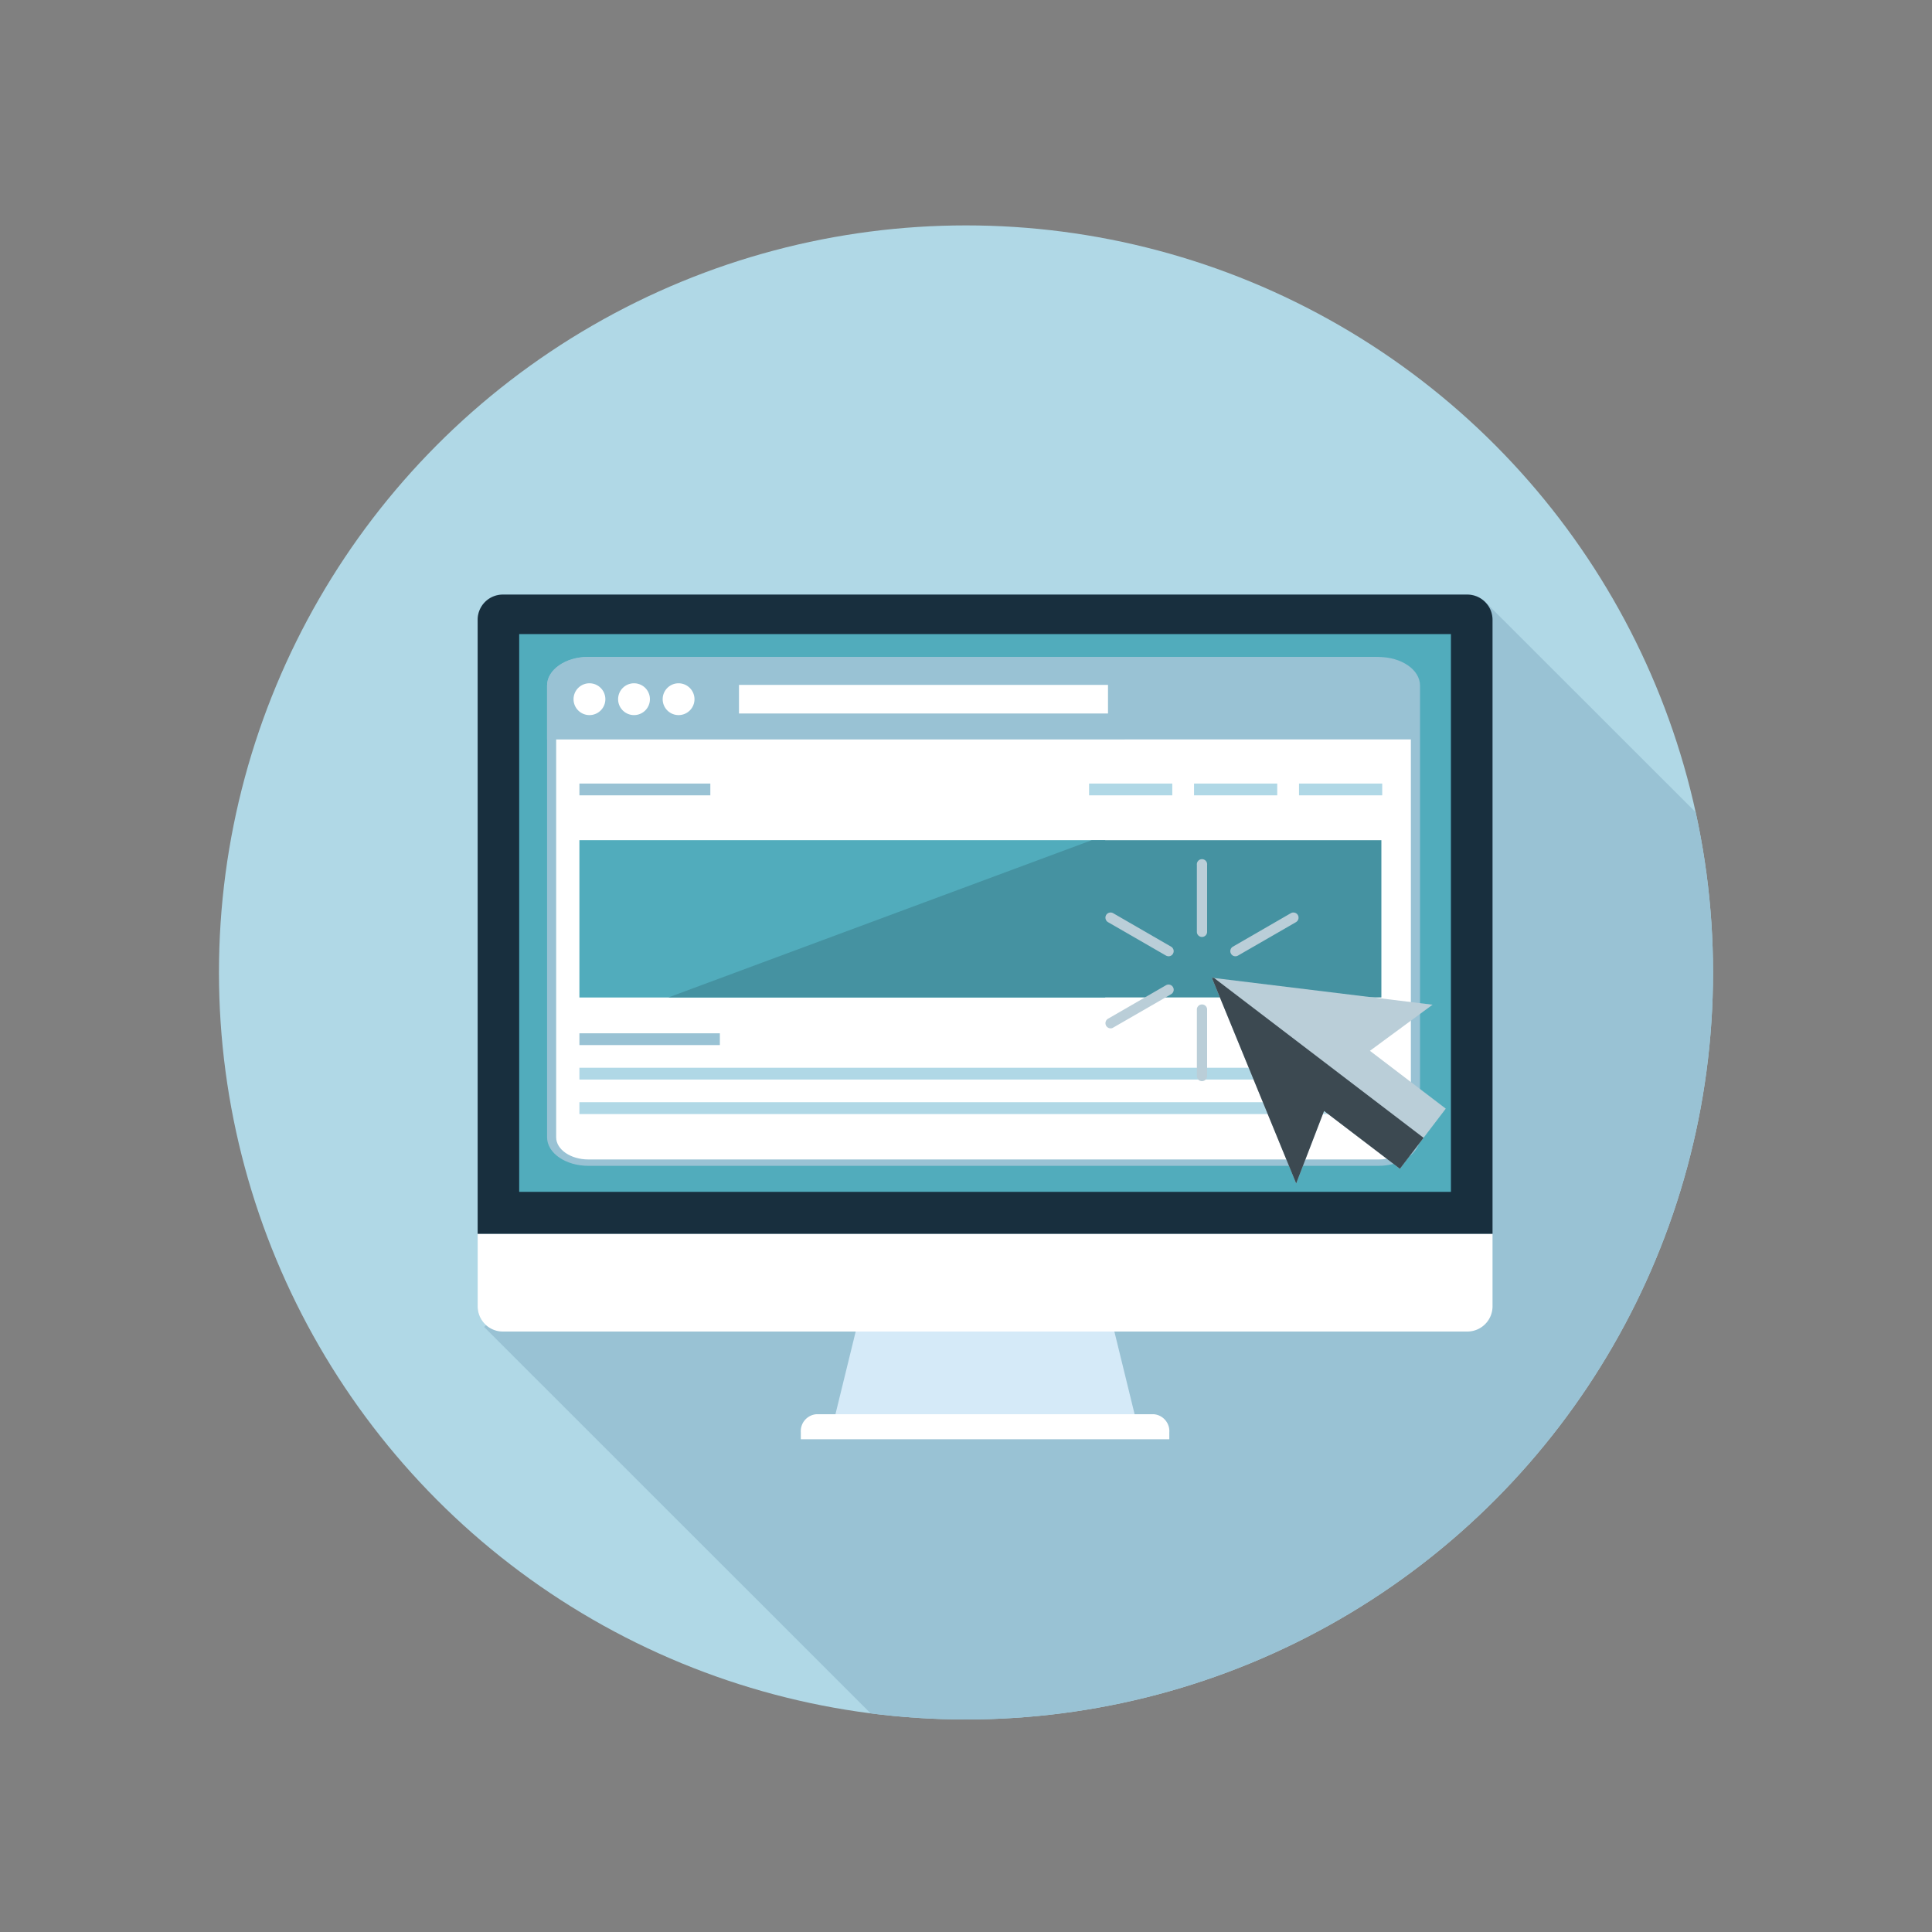 <svg id="Layer_1" data-name="Layer 1" xmlns="http://www.w3.org/2000/svg" xmlns:xlink="http://www.w3.org/1999/xlink" viewBox="0 0 300 300"><rect x="0" y="0" width="300" height="300" fill="#808080" stroke="none"/><defs><style>.cls-1{fill:none;}.cls-2{clip-path:url(#clip-path);}.cls-3{fill:#b0d8e6;}.cls-4{fill:#99c2d4;}.cls-5{fill:#d5eaf8;}.cls-6{fill:#fff;}.cls-7{fill:#182f3e;}.cls-8{fill:#51acbc;}.cls-9{fill:#4592a1;}.cls-10{fill:#baced8;}.cls-11{fill:#3c4951;}</style><clipPath id="clip-path"><circle class="cls-1" cx="150" cy="151" r="116"/></clipPath></defs><g class="cls-2"><circle class="cls-3" cx="149.54" cy="148.2" r="134.7" transform="translate(-29.22 36.97) rotate(-12.85)"/><path class="cls-4" d="M152,282.85A134.69,134.69,0,0,0,284.24,148.2c0-.38,0-.76,0-1.15L230.93,93.77l-.05,0a3.89,3.89,0,0,0-3-1.48H78.09a3.91,3.91,0,0,0-3.92,3.92V202.84a3.9,3.9,0,0,0,1.31,2.91l-.3.31Z"/></g><path class="cls-5" d="M134.64,199.53q-2.49,10.22-5,20.43h46.63q-2.49-10.22-5-20.43Z"/><path class="cls-6" d="M179.16,219.6h-52.4a2.64,2.64,0,0,0-2.41,2.83v1.06h57.22v-1.06A2.64,2.64,0,0,0,179.16,219.6Z"/><path class="cls-6" d="M74.17,191.58v11.26a3.91,3.91,0,0,0,3.92,3.92H227.83a3.92,3.92,0,0,0,3.93-3.92V191.58Z"/><path class="cls-7" d="M231.76,191.58V96.25a3.92,3.92,0,0,0-3.93-3.92H78.09a3.91,3.91,0,0,0-3.92,3.92v95.33Z"/><rect class="cls-8" x="80.62" y="98.46" width="144.68" height="86.61"/><path class="cls-6" d="M91.36,180.55c-3.14,0-5.7-1.77-5.7-3.94V106.45c0-2.17,2.56-3.94,5.7-3.94H214.08c3.15,0,5.7,1.77,5.7,3.94v70.16c0,2.17-2.55,3.94-5.7,3.94Z"/><path class="cls-4" d="M214.08,103c2.75,0,5,1.54,5,3.44v70.16c0,1.9-2.24,3.44-5,3.44H91.36c-2.74,0-5-1.54-5-3.44V106.45c0-1.9,2.24-3.44,5-3.44H214.08m0-1H91.36c-3.53,0-6.41,2-6.41,4.43v70.16c0,2.45,2.88,4.43,6.41,4.43H214.08c3.55,0,6.42-2,6.42-4.43V106.45c0-2.45-2.87-4.43-6.42-4.43Z"/><path class="cls-4" d="M213.13,102H91.32c-3.52,0-6.37,2-6.37,4.43v8.39H219.5v-8.39C219.5,104,216.65,102,213.13,102Z"/><path class="cls-6" d="M94,108.57a2.47,2.47,0,1,1-2.46-2.47A2.47,2.47,0,0,1,94,108.57Z"/><path class="cls-6" d="M100.92,108.57a2.47,2.47,0,1,1-2.47-2.47A2.47,2.47,0,0,1,100.92,108.57Z"/><path class="cls-6" d="M107.84,108.57a2.47,2.47,0,1,1-2.48-2.47A2.48,2.48,0,0,1,107.84,108.57Z"/><rect class="cls-6" x="114.75" y="106.35" width="57.3" height="4.44"/><rect class="cls-4" x="89.97" y="121.67" width="20.33" height="1.83"/><rect class="cls-4" x="89.97" y="160.45" width="21.81" height="1.83"/><rect class="cls-3" x="89.97" y="165.8" width="124.53" height="1.83"/><rect class="cls-3" x="89.97" y="171.15" width="124.53" height="1.84"/><rect class="cls-3" x="201.71" y="121.67" width="12.92" height="1.83"/><rect class="cls-3" x="185.41" y="121.67" width="12.92" height="1.83"/><rect class="cls-3" x="169.11" y="121.67" width="12.92" height="1.83"/><rect class="cls-8" x="89.97" y="130.46" width="81.65" height="24.43"/><polygon class="cls-9" points="103.79 154.88 214.5 154.88 214.5 130.46 169.54 130.46 103.79 154.88"/><polygon class="cls-10" points="222.45 156.01 188.17 151.82 201.27 183.77 205.6 172.51 217.38 181.49 224.5 172.15 212.72 163.17 222.45 156.01"/><polygon class="cls-11" points="188.52 151.86 188.17 151.82 201.27 183.77 205.6 172.51 217.38 181.49 221.05 176.68 188.52 151.86"/><path class="cls-10" d="M186.64,145.49a.79.79,0,0,1-.79-.8V134.3a.8.8,0,1,1,1.59,0v10.39a.8.8,0,0,1-.8.8Z"/><path class="cls-10" d="M181.45,148.49a.86.86,0,0,1-.4-.11l-9-5.19a.81.81,0,0,1-.29-1.1.8.8,0,0,1,1.09-.29l9,5.2a.8.8,0,0,1,.29,1.09.77.77,0,0,1-.69.4Z"/><path class="cls-10" d="M172.45,159.68a.8.8,0,0,1-.4-1.49l9-5.2a.8.8,0,0,1,.8,1.39l-9,5.19a.71.71,0,0,1-.4.11Z"/><path class="cls-10" d="M186.64,167.88a.79.79,0,0,1-.79-.8v-10.4a.8.8,0,0,1,1.59,0v10.4a.8.8,0,0,1-.8.8Z"/><path class="cls-10" d="M191.84,148.49a.77.77,0,0,1-.69-.4.8.8,0,0,1,.29-1.09l9-5.2a.8.8,0,0,1,1.09.29.81.81,0,0,1-.29,1.1l-9,5.19a.76.76,0,0,1-.4.11Z"/></svg>
